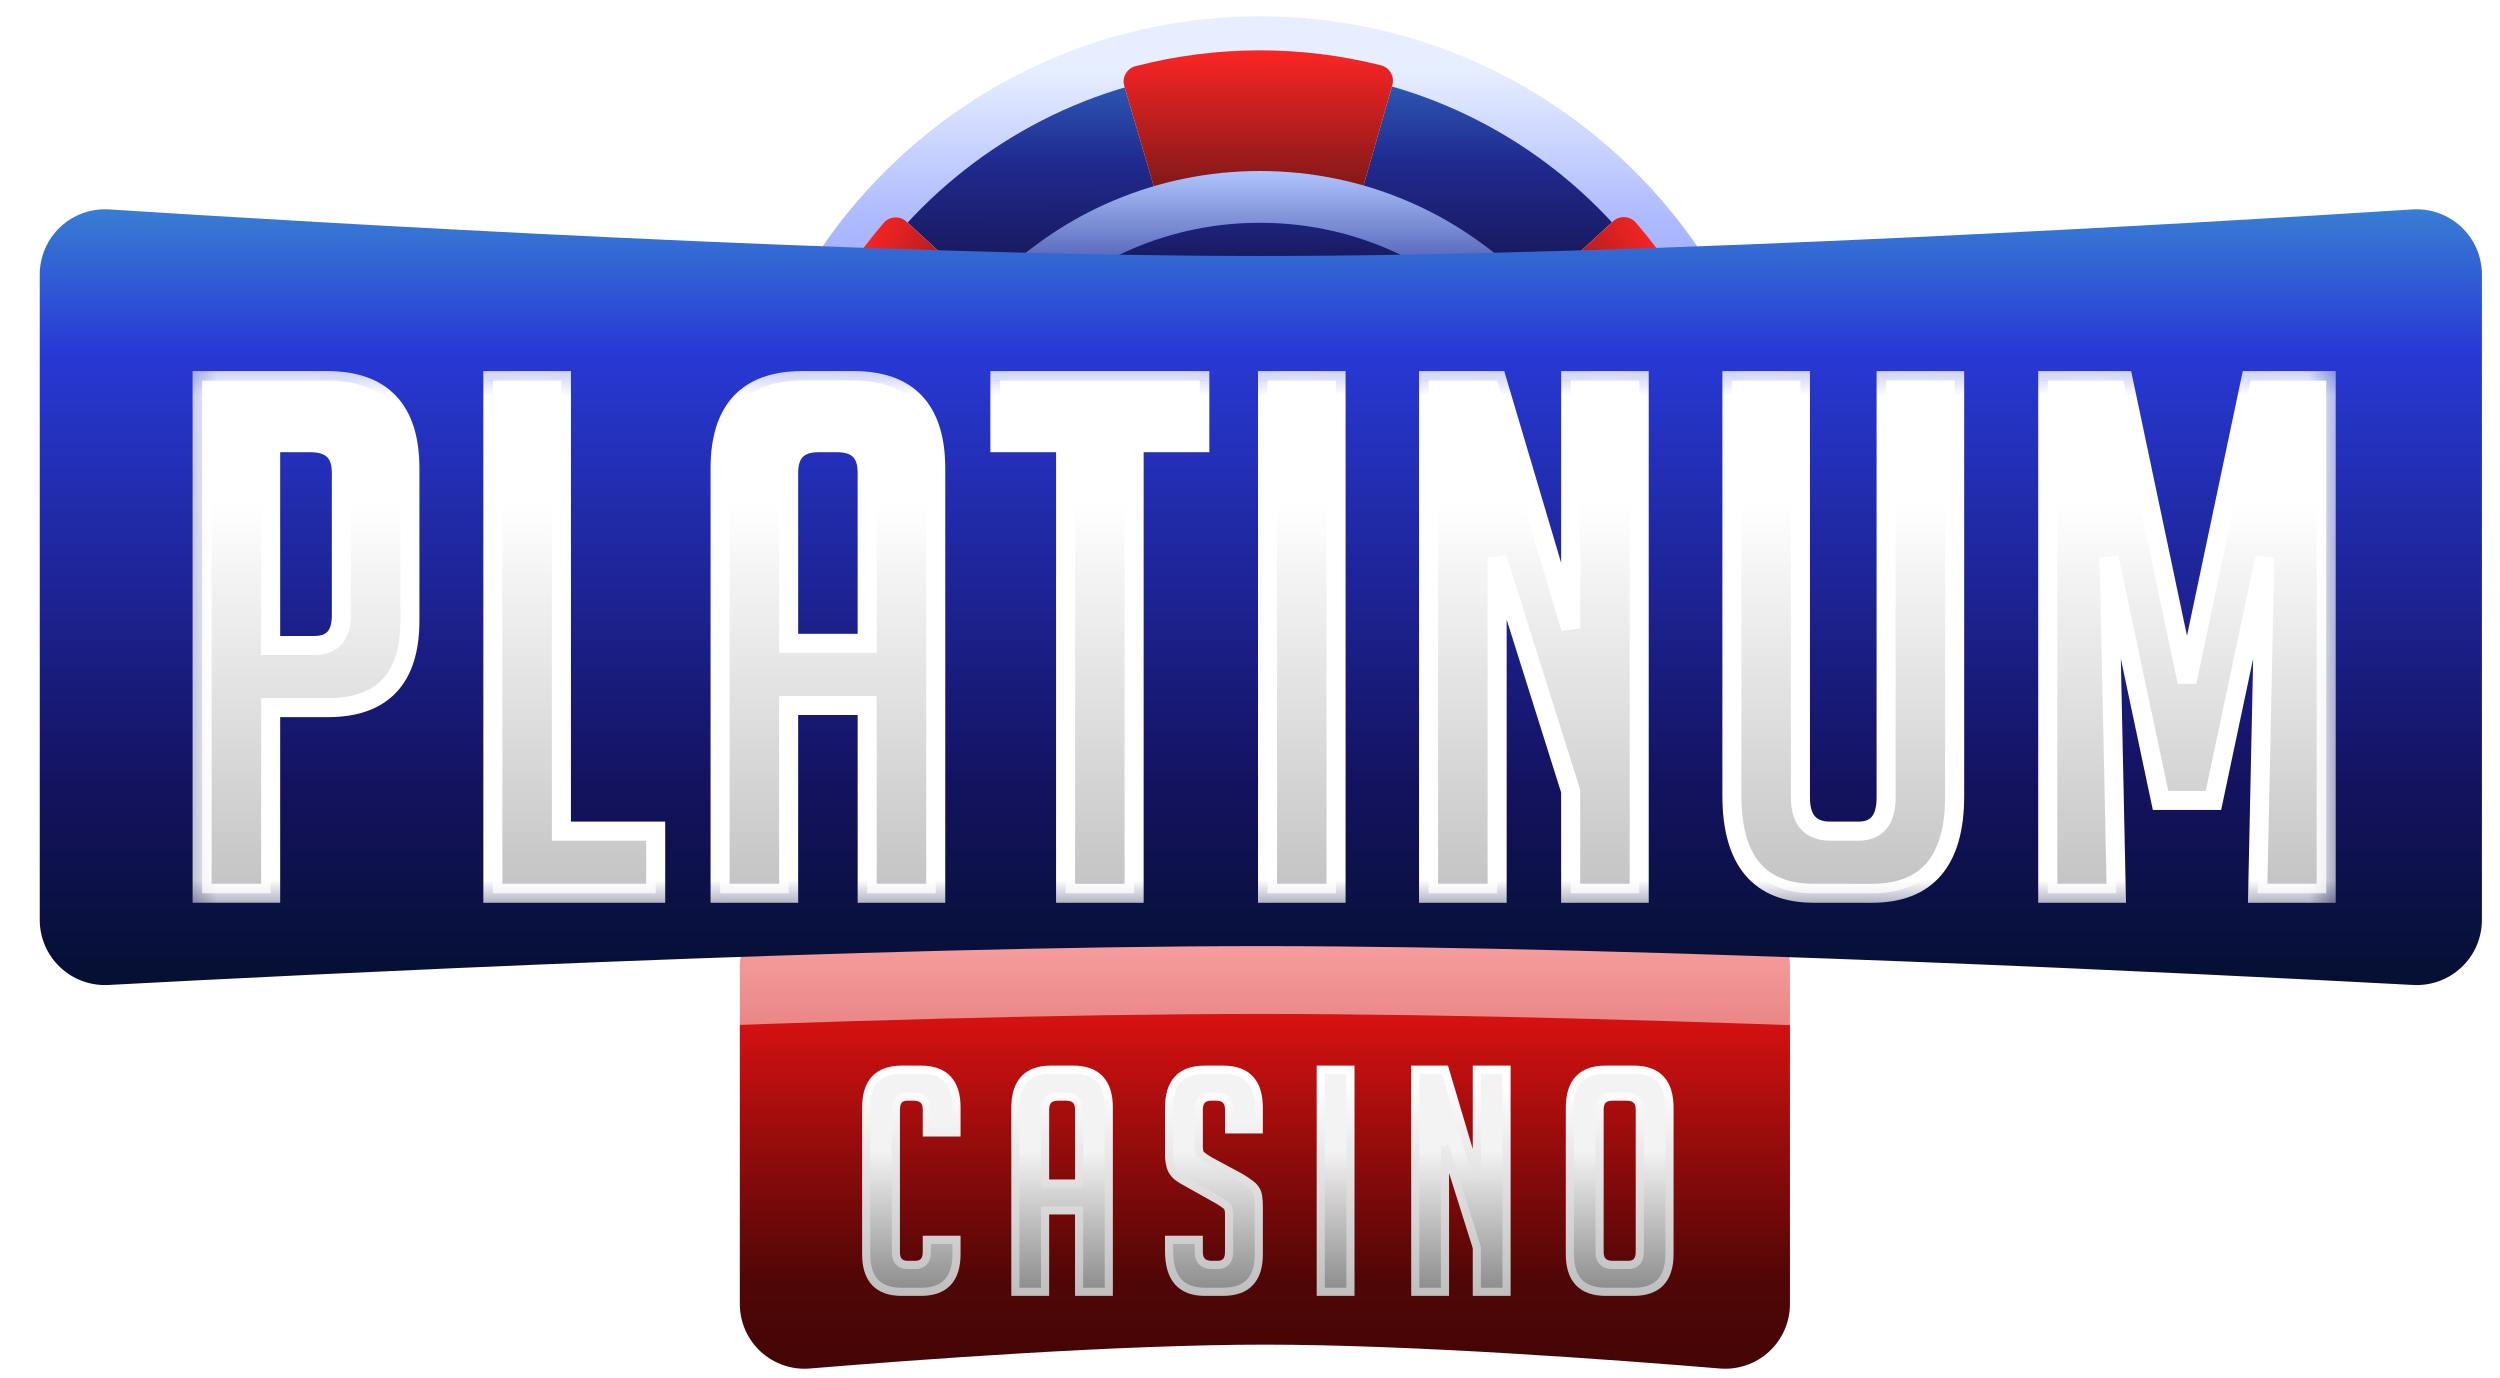 <svg width="98" height="54" viewBox="0 0 98 54" fill="none" xmlns="http://www.w3.org/2000/svg">
<path d="M49.389 41.224C60.316 41.224 69.174 32.367 69.174 21.44C69.174 10.512 60.316 1.654 49.389 1.654C38.461 1.654 29.604 10.513 29.604 21.44C29.604 32.367 38.462 41.224 49.389 41.224Z" fill="url(#paint0_linear_7943_214)"/>
<path d="M49.389 41.224C60.316 41.224 69.174 32.367 69.174 21.44C69.174 10.512 60.316 1.654 49.389 1.654C38.461 1.654 29.604 10.513 29.604 21.44C29.604 32.367 38.462 41.224 49.389 41.224Z" stroke="url(#paint1_linear_7943_214)" stroke-width="2.029"/>
<path d="M54.578 3.341C54.602 3.261 54.609 3.177 54.6 3.094C54.591 3.011 54.565 2.931 54.524 2.858C54.483 2.785 54.427 2.721 54.361 2.67C54.295 2.62 54.219 2.583 54.138 2.562C50.976 1.766 47.664 1.778 44.507 2.596C44.426 2.617 44.351 2.655 44.285 2.706C44.219 2.757 44.165 2.821 44.124 2.894C44.084 2.967 44.058 3.048 44.049 3.131C44.041 3.214 44.048 3.298 44.073 3.377L48.768 19.332C48.949 19.945 49.817 19.942 49.993 19.328L54.578 3.341Z" fill="url(#paint2_linear_7943_214)"/>
<path d="M54.578 3.341C54.602 3.261 54.609 3.177 54.6 3.094C54.591 3.011 54.565 2.931 54.524 2.858C54.483 2.785 54.427 2.721 54.361 2.67C54.295 2.62 54.219 2.583 54.138 2.562C50.976 1.766 47.664 1.778 44.507 2.596C44.426 2.617 44.351 2.655 44.285 2.706C44.219 2.757 44.165 2.821 44.124 2.894C44.084 2.967 44.058 3.048 44.049 3.131C44.041 3.214 44.048 3.298 44.073 3.377L48.768 19.332C48.949 19.945 49.817 19.942 49.993 19.328L54.578 3.341Z" fill="url(#paint3_linear_7943_214)"/>
<path d="M67.915 18.079C67.998 18.065 68.076 18.034 68.146 17.989C68.216 17.944 68.277 17.885 68.324 17.816C68.371 17.747 68.403 17.669 68.42 17.588C68.436 17.506 68.436 17.421 68.419 17.34C67.732 14.152 66.255 11.188 64.124 8.719C64.069 8.656 64.002 8.605 63.926 8.569C63.851 8.533 63.769 8.512 63.686 8.508C63.602 8.504 63.519 8.516 63.441 8.545C63.362 8.574 63.29 8.619 63.23 8.676L51.004 19.95C50.535 20.383 50.922 21.162 51.551 21.048L67.914 18.078L67.915 18.079Z" fill="url(#paint4_linear_7943_214)"/>
<path d="M67.915 18.079C67.998 18.065 68.076 18.034 68.146 17.989C68.216 17.944 68.277 17.885 68.324 17.816C68.371 17.747 68.403 17.669 68.42 17.588C68.436 17.506 68.436 17.421 68.419 17.34C67.732 14.152 66.255 11.188 64.124 8.719C64.069 8.656 64.002 8.605 63.926 8.569C63.851 8.533 63.769 8.512 63.686 8.508C63.602 8.504 63.519 8.516 63.441 8.545C63.362 8.574 63.29 8.619 63.23 8.676L51.004 19.95C50.535 20.383 50.922 21.162 51.551 21.048L67.914 18.078L67.915 18.079Z" fill="url(#paint5_linear_7943_214)"/>
<path d="M35.537 8.689C35.476 8.632 35.404 8.587 35.326 8.558C35.248 8.529 35.164 8.516 35.081 8.521C34.997 8.525 34.915 8.545 34.84 8.582C34.765 8.618 34.698 8.669 34.643 8.732C32.514 11.203 31.041 14.168 30.357 17.356C30.34 17.438 30.34 17.522 30.356 17.604C30.373 17.686 30.405 17.764 30.453 17.833C30.5 17.902 30.56 17.961 30.631 18.006C30.701 18.051 30.779 18.082 30.862 18.096L47.227 21.049C47.856 21.163 48.243 20.384 47.773 19.951L35.537 8.689Z" fill="url(#paint6_linear_7943_214)"/>
<path d="M35.537 8.689C35.476 8.632 35.404 8.587 35.326 8.558C35.248 8.529 35.164 8.516 35.081 8.521C34.997 8.525 34.915 8.545 34.84 8.582C34.765 8.618 34.698 8.669 34.643 8.732C32.514 11.203 31.041 14.168 30.357 17.356C30.34 17.438 30.34 17.522 30.356 17.604C30.373 17.686 30.405 17.764 30.453 17.833C30.5 17.902 30.56 17.961 30.631 18.006C30.701 18.051 30.779 18.082 30.862 18.096L47.227 21.049C47.856 21.163 48.243 20.384 47.773 19.951L35.537 8.689Z" fill="url(#paint7_linear_7943_214)"/>
<path d="M31.284 26.607C31.204 26.629 31.128 26.667 31.063 26.719C30.997 26.771 30.943 26.836 30.903 26.909C30.863 26.982 30.838 27.063 30.83 27.146C30.822 27.23 30.831 27.314 30.856 27.393C31.853 30.497 33.614 33.301 35.977 35.548C36.038 35.605 36.11 35.649 36.188 35.678C36.267 35.707 36.35 35.719 36.434 35.715C36.517 35.711 36.599 35.69 36.674 35.654C36.749 35.617 36.817 35.566 36.871 35.503L47.929 23.08C48.354 22.603 47.891 21.867 47.277 22.042L31.284 26.607Z" fill="url(#paint8_linear_7943_214)"/>
<path d="M31.284 26.607C31.204 26.629 31.128 26.667 31.063 26.719C30.997 26.771 30.943 26.836 30.903 26.909C30.863 26.982 30.838 27.063 30.83 27.146C30.822 27.23 30.831 27.314 30.856 27.393C31.853 30.497 33.614 33.301 35.977 35.548C36.038 35.605 36.11 35.649 36.188 35.678C36.267 35.707 36.35 35.719 36.434 35.715C36.517 35.711 36.599 35.69 36.674 35.654C36.749 35.617 36.817 35.566 36.871 35.503L47.929 23.08C48.354 22.603 47.891 21.867 47.277 22.042L31.284 26.607Z" fill="url(#paint9_linear_7943_214)"/>
<path d="M43.738 39.399C43.713 39.478 43.703 39.562 43.71 39.645C43.718 39.728 43.742 39.809 43.781 39.883C43.82 39.957 43.874 40.022 43.939 40.074C44.004 40.127 44.078 40.166 44.159 40.189C47.298 41.066 50.61 41.139 53.786 40.403C53.867 40.383 53.944 40.348 54.011 40.298C54.078 40.248 54.135 40.186 54.178 40.114C54.22 40.042 54.248 39.962 54.259 39.879C54.27 39.796 54.264 39.712 54.242 39.631L49.955 23.562C49.791 22.945 48.922 22.926 48.729 23.535L43.738 39.399Z" fill="url(#paint10_linear_7943_214)"/>
<path d="M43.738 39.399C43.713 39.478 43.703 39.562 43.71 39.645C43.718 39.728 43.742 39.809 43.781 39.883C43.82 39.957 43.874 40.022 43.939 40.074C44.004 40.127 44.078 40.166 44.159 40.189C47.298 41.066 50.61 41.139 53.786 40.403C53.867 40.383 53.944 40.348 54.011 40.298C54.078 40.248 54.135 40.186 54.178 40.114C54.22 40.042 54.248 39.962 54.259 39.879C54.27 39.796 54.264 39.712 54.242 39.631L49.955 23.562C49.791 22.945 48.922 22.926 48.729 23.535L43.738 39.399Z" fill="url(#paint11_linear_7943_214)"/>
<path d="M62.011 35.41C62.066 35.473 62.134 35.523 62.209 35.559C62.284 35.595 62.366 35.615 62.45 35.618C62.533 35.622 62.616 35.609 62.694 35.579C62.772 35.55 62.844 35.505 62.904 35.448C65.251 33.184 66.991 30.367 67.966 27.255C67.99 27.175 67.998 27.091 67.989 27.008C67.981 26.925 67.955 26.844 67.915 26.771C67.874 26.698 67.819 26.634 67.753 26.582C67.688 26.531 67.612 26.493 67.531 26.472L51.507 22.027C50.89 21.855 50.434 22.595 50.861 23.069L62.011 35.41Z" fill="url(#paint12_linear_7943_214)"/>
<path d="M62.011 35.41C62.066 35.473 62.134 35.523 62.209 35.559C62.284 35.595 62.366 35.615 62.45 35.618C62.533 35.622 62.616 35.609 62.694 35.579C62.772 35.55 62.844 35.505 62.904 35.448C65.251 33.184 66.991 30.367 67.966 27.255C67.99 27.175 67.998 27.091 67.989 27.008C67.981 26.925 67.955 26.844 67.915 26.771C67.874 26.698 67.819 26.634 67.753 26.582C67.688 26.531 67.612 26.493 67.531 26.472L51.507 22.027C50.89 21.855 50.434 22.595 50.861 23.069L62.011 35.41Z" fill="url(#paint13_linear_7943_214)"/>
<g filter="url(#filter0_f_7943_214)">
<path d="M49.389 34.842C56.791 34.842 62.791 28.842 62.791 21.44C62.791 14.038 56.791 8.036 49.389 8.036C41.987 8.036 35.986 14.038 35.986 21.44C35.986 28.842 41.987 34.842 49.389 34.842Z" fill="url(#paint14_linear_7943_214)"/>
<path d="M49.389 35.161C56.967 35.161 63.11 29.018 63.11 21.44C63.11 13.861 56.967 7.718 49.389 7.718C41.811 7.718 35.667 13.861 35.667 21.44C35.667 29.018 41.811 35.161 49.389 35.161Z" stroke="url(#paint15_linear_7943_214)" stroke-width="2.029"/>
</g>
<path d="M29.001 37.893C29.001 36.503 30.128 35.376 31.518 35.376H67.65C69.04 35.376 70.166 36.503 70.166 37.893V51.122C70.165 51.472 70.092 51.819 69.951 52.14C69.81 52.461 69.603 52.749 69.345 52.986C69.087 53.223 68.783 53.404 68.451 53.517C68.119 53.631 67.768 53.675 67.418 53.645C63.272 53.301 55.298 52.71 49.584 52.71C43.871 52.71 35.896 53.301 31.75 53.645C31.401 53.675 31.049 53.631 30.717 53.518C30.385 53.404 30.081 53.223 29.822 52.986C29.564 52.749 29.358 52.461 29.216 52.14C29.075 51.819 29.002 51.472 29.001 51.122V37.893Z" fill="url(#paint16_linear_7943_214)"/>
<path d="M37.495 48.602V49.159C37.495 50.145 37.03 50.638 36.1 50.638H35.349C34.419 50.638 33.953 50.145 33.953 49.159V43.412C33.953 42.425 34.419 41.933 35.349 41.933H36.1C37.03 41.933 37.495 42.425 37.495 43.412V44.393H36.331V43.495C36.331 43.156 36.156 42.987 35.809 42.987H35.579C35.271 42.987 35.117 43.156 35.117 43.495V49.075C35.117 49.414 35.271 49.584 35.579 49.584H35.87C36.176 49.584 36.331 49.414 36.331 49.075V48.602H37.495ZM40.967 50.638H39.802V43.424C39.802 42.428 40.267 41.933 41.197 41.933H42.07C43 41.933 43.464 42.428 43.464 43.424V50.638H42.3V47.449H40.967V50.638ZM42.3 46.395V43.495C42.3 43.156 42.131 42.987 41.791 42.987H41.476C41.136 42.987 40.967 43.156 40.967 43.495V46.395H42.3ZM48.18 44.273V43.508C48.18 43.161 48.009 42.987 47.67 42.987H47.488C47.157 42.987 46.99 43.161 46.99 43.508V44.952C46.99 45.113 47.023 45.222 47.088 45.279C47.153 45.335 47.258 45.408 47.404 45.497L48.507 46.092C48.75 46.229 48.919 46.338 49.017 46.419C49.122 46.491 49.202 46.584 49.258 46.698C49.316 46.803 49.344 47.009 49.344 47.316V49.171C49.344 50.15 48.874 50.638 47.937 50.638H47.222C46.292 50.638 45.827 50.105 45.827 49.038V48.602H46.99V49.075C46.99 49.414 47.165 49.584 47.513 49.584H47.718C48.026 49.584 48.18 49.414 48.18 49.075V47.596C48.18 47.434 48.147 47.324 48.082 47.267C47.983 47.186 47.878 47.113 47.768 47.048L46.664 46.431C46.477 46.336 46.299 46.226 46.13 46.102C46.024 46.013 45.945 45.896 45.9 45.764C45.847 45.583 45.822 45.395 45.827 45.206V43.424C45.827 42.428 46.292 41.933 47.222 41.933H47.95C48.879 41.933 49.344 42.428 49.344 43.424V44.273H48.18ZM51.773 50.638V41.932H52.937V50.638H51.773ZM57.892 46.14V41.932H59.056V50.638H57.892V48.904L56.643 44.939V50.638H55.478V41.932H56.643L57.892 46.14ZM62.945 50.638C62.007 50.638 61.539 50.145 61.539 49.159V43.424C61.539 42.428 62.003 41.933 62.933 41.933H64.048C64.979 41.933 65.443 42.428 65.443 43.424V49.159C65.443 50.145 64.974 50.638 64.036 50.638H62.945ZM63.224 49.584H63.818C64.126 49.584 64.279 49.414 64.279 49.075V43.495C64.279 43.156 64.106 42.987 63.758 42.987H63.212C62.872 42.987 62.703 43.156 62.703 43.495V49.075C62.703 49.414 62.877 49.584 63.224 49.584Z" fill="url(#paint17_linear_7943_214)"/>
<path d="M37.495 48.602V49.159C37.495 50.145 37.03 50.638 36.1 50.638H35.349C34.419 50.638 33.953 50.145 33.953 49.159V43.412C33.953 42.425 34.419 41.933 35.349 41.933H36.1C37.03 41.933 37.495 42.425 37.495 43.412V44.393H36.331V43.495C36.331 43.156 36.156 42.987 35.809 42.987H35.579C35.271 42.987 35.117 43.156 35.117 43.495V49.075C35.117 49.414 35.271 49.584 35.579 49.584H35.87C36.176 49.584 36.331 49.414 36.331 49.075V48.602H37.495ZM40.967 50.638H39.802V43.424C39.802 42.428 40.267 41.933 41.197 41.933H42.07C43 41.933 43.464 42.428 43.464 43.424V50.638H42.3V47.449H40.967V50.638ZM42.3 46.395V43.495C42.3 43.156 42.131 42.987 41.791 42.987H41.476C41.136 42.987 40.967 43.156 40.967 43.495V46.395H42.3ZM48.18 44.273V43.508C48.18 43.161 48.009 42.987 47.67 42.987H47.488C47.157 42.987 46.99 43.161 46.99 43.508V44.952C46.99 45.113 47.023 45.222 47.088 45.279C47.153 45.335 47.258 45.408 47.404 45.497L48.507 46.092C48.75 46.229 48.919 46.338 49.017 46.419C49.122 46.491 49.202 46.584 49.258 46.698C49.316 46.803 49.344 47.009 49.344 47.316V49.171C49.344 50.15 48.874 50.638 47.937 50.638H47.222C46.292 50.638 45.827 50.105 45.827 49.038V48.602H46.99V49.075C46.99 49.414 47.165 49.584 47.513 49.584H47.718C48.026 49.584 48.18 49.414 48.18 49.075V47.596C48.18 47.434 48.147 47.324 48.082 47.267C47.983 47.186 47.878 47.113 47.768 47.048L46.664 46.431C46.477 46.336 46.299 46.226 46.13 46.102C46.024 46.013 45.945 45.896 45.9 45.764C45.847 45.583 45.822 45.395 45.827 45.206V43.424C45.827 42.428 46.292 41.933 47.222 41.933H47.95C48.879 41.933 49.344 42.428 49.344 43.424V44.273H48.18ZM51.773 50.638V41.932H52.937V50.638H51.773ZM57.892 46.14V41.932H59.056V50.638H57.892V48.904L56.643 44.939V50.638H55.478V41.932H56.643L57.892 46.14ZM62.945 50.638C62.007 50.638 61.539 50.145 61.539 49.159V43.424C61.539 42.428 62.003 41.933 62.933 41.933H64.048C64.979 41.933 65.443 42.428 65.443 43.424V49.159C65.443 50.145 64.974 50.638 64.036 50.638H62.945ZM63.224 49.584H63.818C64.126 49.584 64.279 49.414 64.279 49.075V43.495C64.279 43.156 64.106 42.987 63.758 42.987H63.212C62.872 42.987 62.703 43.156 62.703 43.495V49.075C62.703 49.414 62.877 49.584 63.224 49.584Z" fill="url(#paint18_linear_7943_214)"/>
<path d="M37.495 48.602H37.654V48.442H37.495V48.602ZM37.495 44.393V44.553H37.654V44.393H37.495ZM36.331 44.393H36.172V44.553H36.331V44.393ZM36.331 48.602V48.442H36.172V48.602H36.331ZM37.335 48.602V49.159H37.654V48.602H37.335ZM37.335 49.159C37.335 49.63 37.225 49.954 37.03 50.159C36.839 50.363 36.538 50.48 36.1 50.48V50.799C36.593 50.799 36.99 50.667 37.262 50.379C37.532 50.091 37.654 49.674 37.654 49.159H37.335ZM36.1 50.48H35.349V50.799H36.1V50.48ZM35.349 50.48C34.911 50.48 34.612 50.363 34.419 50.159C34.224 49.954 34.114 49.631 34.114 49.159H33.795C33.795 49.675 33.916 50.091 34.187 50.379C34.459 50.667 34.856 50.799 35.349 50.799V50.48ZM34.114 49.159L34.113 43.412H33.795V49.159H34.114ZM34.113 43.412C34.113 42.94 34.224 42.617 34.418 42.411C34.612 42.207 34.911 42.092 35.349 42.092V41.772C34.856 41.772 34.459 41.904 34.187 42.193C33.917 42.48 33.795 42.898 33.795 43.412H34.113ZM35.349 42.092H36.1V41.772H35.349V42.092ZM36.1 42.092C36.538 42.092 36.839 42.207 37.03 42.411C37.225 42.617 37.335 42.94 37.335 43.411H37.654C37.654 42.896 37.533 42.48 37.262 42.193C36.99 41.904 36.593 41.772 36.1 41.772V42.092ZM37.335 43.411V44.393H37.654V43.411H37.335ZM37.495 44.234H36.331V44.553H37.495V44.234ZM36.491 44.393V43.495H36.172V44.393H36.491ZM36.491 43.495C36.491 43.301 36.441 43.126 36.313 43C36.184 42.876 36.008 42.828 35.809 42.828V43.147C35.959 43.147 36.044 43.182 36.09 43.229C36.134 43.274 36.172 43.352 36.172 43.495H36.491ZM35.81 42.826H35.579V43.147H35.809V42.828L35.81 42.826ZM35.579 42.826C35.493 42.822 35.408 42.835 35.328 42.866C35.248 42.898 35.175 42.946 35.115 43.007C35.002 43.133 34.959 43.305 34.959 43.495H35.277C35.277 43.348 35.313 43.265 35.351 43.221C35.389 43.18 35.455 43.147 35.579 43.147V42.828V42.826ZM34.959 43.495V49.075H35.277V43.495H34.959ZM34.959 49.075C34.959 49.265 35.002 49.438 35.115 49.563C35.232 49.692 35.397 49.744 35.579 49.744V49.424C35.455 49.424 35.389 49.389 35.351 49.349C35.312 49.305 35.277 49.224 35.277 49.075H34.959ZM35.579 49.744H35.87V49.424H35.579V49.744ZM35.87 49.744C35.956 49.748 36.042 49.735 36.122 49.703C36.202 49.672 36.274 49.624 36.334 49.563C36.448 49.437 36.491 49.265 36.491 49.075H36.172C36.172 49.224 36.137 49.305 36.097 49.349C36.06 49.39 35.995 49.424 35.87 49.424V49.744ZM36.491 49.075V48.602H36.172V49.075H36.491ZM36.331 48.761H37.495V48.442H36.331V48.761ZM40.967 50.639V50.799H41.127V50.638L40.967 50.639ZM39.802 50.639H39.643V50.799H39.802V50.639ZM43.465 50.639V50.799H43.624V50.638L43.465 50.639ZM42.3 50.639H42.141V50.799H42.3V50.639ZM42.3 47.449H42.46V47.29H42.3V47.449ZM40.967 47.449V47.29H40.807V47.449H40.967ZM42.3 46.395V46.554H42.46V46.395H42.3ZM40.967 46.395H40.807V46.554H40.967V46.395ZM40.967 50.48H39.802V50.799H40.967V50.48ZM39.962 50.638V43.424H39.643V50.639L39.962 50.638ZM39.962 43.424C39.962 42.949 40.074 42.621 40.267 42.414C40.461 42.208 40.76 42.092 41.197 42.092V41.772C40.705 41.772 40.307 41.905 40.035 42.195C39.765 42.485 39.643 42.905 39.643 43.424H39.962ZM41.197 42.092H42.07V41.772H41.197V42.092ZM42.07 42.092C42.508 42.092 42.807 42.209 43 42.413C43.194 42.622 43.305 42.949 43.305 43.423H43.624C43.624 42.905 43.503 42.485 43.232 42.196C42.96 41.905 42.563 41.772 42.07 41.772V42.092ZM43.305 43.423V50.638H43.624V43.423H43.305ZM43.465 50.478H42.3V50.799H43.465V50.478ZM42.461 50.638L42.46 47.449H42.141V50.639L42.461 50.638ZM42.3 47.29H40.967V47.608H42.3V47.29ZM40.807 47.449V50.638H41.127V47.449H40.807ZM42.46 46.395V43.495H42.142V46.395H42.46ZM42.46 43.495C42.46 43.302 42.412 43.127 42.286 43.001C42.161 42.876 41.986 42.828 41.791 42.828V43.147C41.936 43.147 42.016 43.182 42.061 43.227C42.105 43.271 42.142 43.351 42.142 43.497H42.46V43.495ZM41.791 42.826H41.476V43.147H41.791V42.828V42.826ZM41.476 42.826C41.281 42.826 41.106 42.876 40.981 43.001C40.856 43.127 40.807 43.302 40.807 43.495H41.127C41.127 43.351 41.162 43.272 41.208 43.227C41.252 43.183 41.331 43.147 41.476 43.147V42.828V42.826ZM40.807 43.495V46.395H41.127V43.495H40.807ZM40.967 46.554H42.3V46.235H40.967V46.554ZM48.18 44.273H48.02V44.432H48.18V44.273ZM47.404 45.497L47.322 45.633L47.324 45.635L47.329 45.638L47.404 45.497ZM48.507 46.092L48.586 45.952L48.582 45.951L48.507 46.092ZM49.017 46.419L48.915 46.541L48.92 46.546L48.926 46.55L49.017 46.419ZM49.26 46.698L49.117 46.768L49.118 46.772V46.774L49.26 46.698ZM45.828 48.602V48.442H45.668V48.602H45.828ZM46.992 48.602H47.152V48.442H46.992V48.602ZM47.767 47.048L47.851 46.912H47.849L47.845 46.91L47.767 47.048ZM46.663 46.431L46.742 46.291L46.74 46.29L46.663 46.431ZM46.13 46.102L46.028 46.224L46.029 46.227L46.032 46.229L46.13 46.102ZM45.9 45.764L45.749 45.814V45.817L45.9 45.764ZM49.344 44.273V44.432H49.504V44.273H49.344ZM48.34 44.273V43.508H48.02V44.273H48.34ZM48.34 43.508C48.34 43.311 48.291 43.133 48.167 43.006C48.041 42.877 47.866 42.828 47.67 42.828V43.147C47.815 43.147 47.893 43.182 47.939 43.229C47.984 43.276 48.021 43.358 48.021 43.508H48.34ZM47.67 42.828H47.489V43.147H47.67V42.828ZM47.489 42.828C47.297 42.828 47.123 42.878 47 43.007C46.879 43.135 46.832 43.312 46.832 43.508H47.152C47.152 43.357 47.187 43.274 47.231 43.227C47.274 43.182 47.348 43.147 47.489 43.147V42.828ZM46.832 43.508L46.831 44.952H47.152V43.508H46.832ZM46.831 44.952C46.831 45.122 46.864 45.294 46.984 45.398L47.194 45.159C47.184 45.151 47.152 45.105 47.152 44.952L46.832 44.951L46.831 44.952ZM46.984 45.398C47.059 45.465 47.174 45.544 47.322 45.633L47.487 45.361C47.384 45.301 47.286 45.233 47.194 45.159L46.983 45.399L46.984 45.398ZM47.329 45.638L48.432 46.232L48.582 45.951L47.479 45.356L47.329 45.638ZM48.429 46.23C48.67 46.367 48.829 46.47 48.915 46.541L49.119 46.296C48.951 46.167 48.773 46.052 48.586 45.952L48.429 46.23ZM48.926 46.55C49.008 46.608 49.072 46.678 49.117 46.768L49.402 46.626C49.334 46.49 49.233 46.374 49.108 46.288L48.926 46.55ZM49.119 46.773C49.144 46.83 49.16 46.89 49.166 46.952C49.178 47.046 49.185 47.166 49.185 47.316H49.504C49.504 47.159 49.497 47.023 49.48 46.909C49.47 46.809 49.443 46.712 49.399 46.623L49.118 46.774L49.119 46.773ZM49.185 47.316V49.171H49.504V47.316H49.185ZM49.185 49.171C49.185 49.638 49.073 49.957 48.877 50.161C48.683 50.363 48.38 50.478 47.938 50.478V50.799C48.432 50.799 48.834 50.67 49.107 50.382C49.381 50.097 49.504 49.684 49.504 49.171H49.185ZM47.938 50.478H47.222V50.799H47.938V50.478ZM47.222 50.478C46.788 50.478 46.49 50.355 46.296 50.133C46.1 49.907 45.987 49.552 45.987 49.038H45.668C45.668 49.591 45.788 50.036 46.055 50.343C46.328 50.654 46.727 50.799 47.222 50.799V50.478ZM45.987 49.038V48.602H45.668V49.038H45.987ZM45.828 48.761H46.992V48.442H45.828V48.761ZM46.832 48.602V49.075H47.152V48.602H46.832ZM46.832 49.075C46.832 49.269 46.883 49.445 47.011 49.57C47.138 49.696 47.316 49.744 47.513 49.744V49.424C47.363 49.424 47.279 49.388 47.234 49.342C47.187 49.297 47.152 49.219 47.152 49.075H46.832ZM47.513 49.744H47.718V49.424H47.513V49.744ZM47.718 49.744C47.804 49.749 47.89 49.735 47.971 49.704C48.051 49.673 48.123 49.624 48.183 49.563C48.296 49.437 48.34 49.265 48.34 49.075H48.02C48.02 49.224 47.986 49.305 47.946 49.349C47.91 49.39 47.844 49.424 47.718 49.424V49.744ZM48.34 49.075V47.596H48.02V49.075H48.34ZM48.34 47.596C48.34 47.424 48.308 47.252 48.188 47.147L47.978 47.388C47.987 47.396 48.02 47.442 48.02 47.596H48.34ZM48.188 47.147C48.082 47.06 47.969 46.982 47.851 46.912L47.684 47.186C47.829 47.273 47.924 47.34 47.978 47.388L48.188 47.147ZM47.845 46.91L46.742 46.291L46.586 46.57L47.689 47.188L47.845 46.91ZM46.74 46.29C46.561 46.2 46.391 46.096 46.229 45.978L46.032 46.229C46.156 46.327 46.344 46.441 46.589 46.572L46.74 46.29ZM46.234 45.982C46.149 45.91 46.086 45.816 46.051 45.712L45.749 45.817C45.803 45.975 45.901 46.116 46.028 46.224L46.234 45.982ZM46.052 45.714C46.004 45.549 45.982 45.377 45.987 45.206H45.668C45.668 45.442 45.691 45.647 45.749 45.814L46.052 45.714ZM45.987 45.206V43.424H45.668V45.206H45.987ZM45.987 43.424C45.987 42.949 46.099 42.621 46.292 42.414C46.485 42.208 46.785 42.092 47.222 42.092V41.772C46.729 41.772 46.332 41.905 46.06 42.195C45.79 42.485 45.668 42.905 45.668 43.424H45.987ZM47.222 42.092H47.95V41.772H47.222V42.092ZM47.95 42.092C48.386 42.092 48.687 42.209 48.879 42.413C49.073 42.622 49.185 42.949 49.185 43.423H49.504C49.504 42.905 49.383 42.485 49.112 42.196C48.84 41.905 48.443 41.772 47.95 41.772V42.092ZM49.185 43.423V44.273H49.504V43.423H49.185ZM49.344 44.113H48.18V44.432H49.344V44.113ZM51.774 50.639H51.614V50.799H51.774V50.639ZM51.774 41.932V41.772H51.614V41.932H51.774ZM52.938 41.932H53.097V41.772H52.937L52.938 41.932ZM52.938 50.638V50.798H53.097V50.638H52.938ZM51.932 50.638V41.932H51.614V50.639L51.932 50.638ZM51.774 42.092H52.938L52.937 41.772H51.774V42.092ZM52.778 41.932V50.638H53.097V41.932H52.778ZM52.937 50.48H51.774V50.799L52.938 50.798V50.478L52.937 50.48ZM57.892 46.14L57.739 46.185L58.051 46.14H57.892ZM57.892 41.932V41.772H57.732V41.932H57.892ZM59.056 41.932H59.216V41.772H59.056V41.932ZM59.056 50.638V50.798H59.216V50.638H59.056ZM57.892 50.638H57.732V50.798H57.892V50.638ZM57.892 48.904H58.051V48.881L58.044 48.857L57.892 48.904ZM56.643 44.939L56.795 44.892L56.483 44.939H56.643ZM56.643 50.638V50.798H56.803V50.638H56.643ZM55.478 50.638H55.319V50.798H55.478V50.638ZM55.478 41.932V41.772H55.319V41.932H55.478ZM56.643 41.932L56.795 41.886L56.761 41.772H56.643V41.932ZM58.051 46.14V41.932H57.732V46.14H58.051ZM57.892 42.092H59.056V41.772H57.892V42.092ZM58.897 41.932V50.638H59.216V41.932H58.897ZM59.056 50.48H57.892V50.798H59.056V50.48ZM58.051 50.638V48.904H57.732V50.638H58.051ZM58.044 48.857L56.795 44.892L56.49 44.987L57.739 48.952L58.044 48.857ZM56.483 44.939V50.638H56.803V44.939H56.483ZM56.643 50.48H55.478V50.798H56.643V50.48ZM55.638 50.638V41.932H55.319V50.638H55.638ZM55.478 42.092H56.643V41.772H55.478V42.092ZM56.49 41.978L57.739 46.185L58.044 46.094L56.795 41.886L56.49 41.978ZM62.946 50.478C62.504 50.478 62.201 50.363 62.007 50.159C61.81 49.953 61.699 49.63 61.699 49.159H61.379C61.379 49.675 61.502 50.091 61.775 50.379C62.049 50.667 62.45 50.799 62.945 50.799L62.946 50.478ZM61.699 49.159V43.424H61.379V49.159H61.699ZM61.699 43.424C61.699 42.949 61.81 42.621 62.004 42.414C62.196 42.208 62.497 42.092 62.933 42.092V41.772C62.44 41.772 62.044 41.905 61.771 42.195C61.501 42.485 61.379 42.905 61.379 43.424H61.699ZM62.933 42.092H64.048V41.772H62.933V42.092ZM64.048 42.092C64.486 42.092 64.787 42.209 64.978 42.413C65.173 42.622 65.283 42.949 65.283 43.423H65.604C65.604 42.905 65.482 42.485 65.212 42.196C64.939 41.905 64.54 41.772 64.048 41.772V42.092ZM65.284 43.424V49.159H65.604V43.423L65.284 43.424ZM65.284 49.159C65.284 49.629 65.172 49.953 64.977 50.159C64.782 50.363 64.479 50.48 64.038 50.48V50.799C64.533 50.799 64.933 50.667 65.208 50.379C65.481 50.091 65.604 49.674 65.604 49.159H65.284ZM64.038 50.48H62.945V50.799H64.038L64.037 50.478L64.038 50.48ZM63.224 49.744H63.818V49.424H63.224V49.744ZM63.818 49.744C63.904 49.748 63.99 49.735 64.07 49.704C64.151 49.672 64.223 49.624 64.283 49.563C64.396 49.437 64.439 49.265 64.439 49.075H64.12C64.12 49.224 64.085 49.305 64.046 49.349C64.008 49.39 63.944 49.424 63.818 49.424V49.744ZM64.439 49.075V43.495H64.12V49.075H64.439ZM64.439 43.495C64.439 43.301 64.389 43.126 64.261 43C64.133 42.876 63.956 42.828 63.758 42.828V43.147C63.908 43.147 63.992 43.182 64.038 43.229C64.084 43.274 64.12 43.352 64.12 43.495H64.439ZM63.758 42.826H63.213V43.147H63.758V42.828V42.826ZM63.213 42.826C63.018 42.826 62.843 42.876 62.717 43.001C62.593 43.127 62.544 43.302 62.544 43.495H62.863C62.863 43.351 62.898 43.272 62.944 43.227C62.987 43.183 63.067 43.147 63.213 43.147V42.828V42.826ZM62.544 43.495V49.075H62.863V43.495H62.544ZM62.544 49.075C62.544 49.269 62.594 49.445 62.722 49.57C62.85 49.696 63.027 49.744 63.224 49.744V49.424C63.074 49.424 62.991 49.388 62.945 49.342C62.899 49.297 62.863 49.219 62.863 49.075H62.544Z" fill="url(#paint19_linear_7943_214)"/>
<path opacity="0.5" d="M0.98 12.402C0.98 12.056 1.05 11.715 1.186 11.398C1.323 11.081 1.523 10.795 1.775 10.559C2.027 10.322 2.324 10.14 2.649 10.024C2.974 9.907 3.319 9.859 3.664 9.881C11.358 10.386 33.931 11.774 49.424 11.774C64.918 11.774 87.491 10.386 95.185 9.881C95.529 9.859 95.875 9.907 96.2 10.024C96.525 10.14 96.822 10.322 97.074 10.559C97.325 10.795 97.526 11.081 97.662 11.398C97.799 11.715 97.869 12.056 97.868 12.402V38.805C97.869 39.148 97.8 39.487 97.665 39.801C97.531 40.116 97.333 40.401 97.085 40.636C96.837 40.872 96.543 41.055 96.221 41.173C95.9 41.291 95.557 41.343 95.215 41.324C87.55 40.906 64.935 39.746 49.425 39.746C33.914 39.746 11.298 40.906 3.633 41.324C3.291 41.343 2.949 41.291 2.628 41.173C2.306 41.054 2.013 40.872 1.764 40.636C1.516 40.4 1.318 40.116 1.183 39.801C1.049 39.486 0.98 39.147 0.98 38.805V12.402Z" fill="white"/>
<g filter="url(#filter1_i_7943_214)">
<path d="M1.558 12.795C1.557 12.445 1.629 12.098 1.768 11.777C1.906 11.455 2.11 11.166 2.365 10.926C2.62 10.687 2.922 10.502 3.252 10.383C3.581 10.265 3.931 10.216 4.281 10.238C11.948 10.731 34.162 12.063 49.425 12.063C64.684 12.063 86.9 10.73 94.57 10.238C94.919 10.216 95.269 10.265 95.598 10.384C95.927 10.502 96.229 10.687 96.484 10.926C96.739 11.166 96.942 11.455 97.081 11.776C97.22 12.097 97.292 12.444 97.291 12.794V38.084C97.292 38.432 97.222 38.775 97.085 39.095C96.948 39.414 96.748 39.702 96.496 39.941C96.244 40.18 95.946 40.365 95.62 40.486C95.294 40.606 94.947 40.658 94.6 40.64C86.959 40.232 64.703 39.117 49.424 39.117C34.146 39.117 11.889 40.232 4.249 40.64C3.902 40.658 3.555 40.606 3.229 40.486C2.903 40.365 2.605 40.18 2.354 39.941C2.102 39.702 1.901 39.414 1.764 39.095C1.627 38.775 1.557 38.432 1.558 38.084V12.794V12.795Z" fill="url(#paint20_linear_7943_214)"/>
</g>
<path d="M7.922 14.919H12.822C14.986 14.919 16.069 16.066 16.069 18.362V24.324C16.069 26.601 14.996 27.739 12.85 27.739H10.61V35.017H7.922V14.917V14.919ZM10.61 25.303H12.318C13.027 25.303 13.382 24.912 13.382 24.128V18.529C13.382 17.746 12.98 17.355 12.177 17.355H10.61V25.303ZM25.703 35.016H19.32V14.919H22.008V32.583H25.702V35.017L25.703 35.016ZM30.915 35.016H28.227V18.361C28.227 16.066 29.301 14.918 31.447 14.918H33.462C35.608 14.918 36.682 16.066 36.682 18.362V35.015H33.994V27.655H30.915V35.016ZM33.994 25.219V18.529C33.994 17.746 33.602 17.355 32.819 17.355H32.091C31.307 17.355 30.915 17.746 30.915 18.529V25.219H33.994ZM44.458 17.355V35.015H41.77V17.354H39.196V14.919H47.033V17.355H44.458ZM49.687 35.016V14.919H52.374V35.017H49.686L49.687 35.016ZM61.571 24.631V14.919H64.258V35.017H61.57V31.014L58.688 21.861V35.017H56V14.919H58.688L61.571 24.631ZM76.624 14.919V31.212C76.624 33.748 75.541 35.017 73.377 35.017H71.108C68.962 35.017 67.888 33.739 67.888 31.182V14.919H70.576V31.267C70.576 32.144 70.968 32.581 71.751 32.581H72.843C73.571 32.581 73.934 32.144 73.934 31.267V14.918H76.623L76.624 14.919ZM85.73 26.732L88.221 14.919H91.188V35.017H88.5L88.782 21.861L86.765 31.378H84.695L82.679 21.861L82.959 35.017H80.271V14.919H83.239L85.73 26.732Z" fill="url(#paint21_linear_7943_214)"/>
<mask id="mask0_7943_214" style="mask-type:luminance" maskUnits="userSpaceOnUse" x="7" y="14" width="85" height="22">
<path d="M91.597 14.255H7.292V35.645H91.597V14.255Z" fill="white"/>
<path d="M7.922 14.919H12.822C14.986 14.919 16.069 16.066 16.069 18.362V24.324C16.069 26.601 14.996 27.739 12.85 27.739H10.61V35.017H7.922V14.917V14.919ZM10.61 25.303H12.318C13.027 25.303 13.382 24.912 13.382 24.128V18.529C13.382 17.746 12.98 17.355 12.177 17.355H10.61V25.303ZM25.703 35.016H19.32V14.919H22.008V32.583H25.702V35.017L25.703 35.016ZM30.915 35.016H28.227V18.361C28.227 16.066 29.301 14.918 31.447 14.918H33.462C35.608 14.918 36.682 16.066 36.682 18.362V35.015H33.994V27.655H30.915V35.016ZM33.994 25.219V18.529C33.994 17.746 33.602 17.355 32.819 17.355H32.091C31.307 17.355 30.915 17.746 30.915 18.529V25.219H33.994ZM44.458 17.355V35.015H41.77V17.354H39.196V14.919H47.033V17.355H44.458ZM49.687 35.016V14.919H52.374V35.017H49.686L49.687 35.016ZM61.571 24.631V14.919H64.258V35.017H61.57V31.014L58.688 21.861V35.017H56V14.919H58.688L61.571 24.631ZM76.624 14.919V31.212C76.624 33.748 75.541 35.017 73.377 35.017H71.108C68.962 35.017 67.888 33.739 67.888 31.182V14.919H70.576V31.267C70.576 32.144 70.968 32.581 71.751 32.581H72.843C73.571 32.581 73.934 32.144 73.934 31.267V14.918H76.623L76.624 14.919ZM85.73 26.732L88.221 14.919H91.188V35.017H88.5L88.782 21.861L86.765 31.378H84.695L82.679 21.861L82.959 35.017H80.271V14.919H83.239L85.73 26.732Z" fill="black"/>
</mask>
<g mask="url(#mask0_7943_214)">
<path d="M7.922 14.919V14.546H7.55V14.918L7.922 14.919ZM10.61 27.737V27.364H10.237V27.737H10.61ZM10.61 35.015V35.388H10.983V35.015H10.61ZM7.922 35.015H7.55V35.388H7.922V35.015ZM10.61 25.302H10.237V25.676H10.61V25.302ZM10.61 17.353V16.979H10.237V17.353H10.61ZM7.922 15.291H12.821V14.546H7.922V15.291ZM12.821 15.291C13.84 15.291 14.537 15.561 14.985 16.036C15.437 16.515 15.695 17.266 15.695 18.362H16.441C16.441 17.161 16.16 16.193 15.528 15.524C14.894 14.85 13.967 14.546 12.821 14.546V15.291ZM15.695 18.362V24.324H16.441V18.362H15.695ZM15.695 24.324C15.695 25.41 15.439 26.155 14.992 26.629C14.549 27.099 13.859 27.365 12.85 27.365V28.112C13.986 28.112 14.905 27.809 15.535 27.141C16.162 26.477 16.441 25.514 16.441 24.324H15.695ZM12.85 27.365L10.61 27.364V28.112H12.85V27.365ZM10.237 27.737V35.016L10.983 35.015V27.738L10.237 27.737ZM10.61 34.643H7.922V35.388H10.61V34.643ZM8.296 35.016V14.919L7.55 14.918V35.017H8.296V35.016ZM10.61 25.676H12.318V24.931H10.61V25.676ZM12.318 25.676C12.74 25.676 13.122 25.559 13.392 25.259C13.656 24.968 13.755 24.568 13.755 24.128H13.008C13.008 24.471 12.929 24.658 12.839 24.759C12.753 24.853 12.604 24.931 12.318 24.931V25.676ZM13.755 24.128V18.53H13.008V24.128H13.755ZM13.755 18.53C13.755 18.078 13.637 17.671 13.341 17.381C13.046 17.092 12.635 16.982 12.177 16.982V17.727C12.523 17.727 12.713 17.812 12.819 17.915C12.925 18.017 13.008 18.197 13.008 18.53H13.755ZM12.177 16.982L10.61 16.98V17.727H12.177V16.982ZM10.237 17.354V25.302L10.983 25.303V17.354H10.237ZM25.703 35.016V35.389H26.076V35.016H25.703ZM19.321 35.016H18.947V35.389H19.321V35.016ZM19.321 14.918V14.546H18.947V14.918H19.321ZM22.009 14.918H22.381V14.546H22.008V14.918H22.009ZM22.009 32.581H21.634V32.955H22.008V32.581H22.009ZM25.703 32.581H26.076V32.208H25.703V32.581ZM25.703 34.643H19.321V35.389H25.703V34.643ZM19.693 35.016V14.919L18.947 14.918V35.017H19.694L19.693 35.016ZM19.321 15.291H22.009V14.546H19.321V15.291ZM21.634 14.918V32.581H22.381V14.918H21.634ZM22.008 32.955H25.703V32.208H22.008V32.955ZM25.329 32.581V35.016H26.076V32.581H25.329ZM30.914 35.016V35.389H31.288V35.016H30.914ZM28.227 35.016H27.854V35.389H28.227V35.016ZM36.681 35.016V35.389H37.054V35.016H36.68H36.681ZM33.993 35.016H33.62V35.389H33.993V35.016ZM33.993 27.655H34.366V27.282H33.993V27.655ZM30.914 27.655V27.282H30.541V27.655H30.914ZM33.993 25.219V25.593H34.366V25.219H33.993ZM30.914 25.219H30.541V25.593H30.914V25.219ZM30.914 34.643H28.229L28.227 35.389H30.917V34.643H30.914ZM28.601 35.016V18.361H27.854V35.017H28.601V35.016ZM28.601 18.361C28.601 17.266 28.858 16.512 29.305 16.034C29.747 15.56 30.438 15.291 31.447 15.291V14.546C30.309 14.546 29.39 14.851 28.759 15.525C28.134 16.194 27.854 17.161 27.854 18.361H28.601ZM31.447 15.291H33.461V14.546H31.447V15.291ZM33.461 15.291C34.471 15.291 35.16 15.561 35.604 16.034C36.051 16.512 36.308 17.266 36.308 18.361H37.054C37.054 17.162 36.774 16.194 36.149 15.524C35.519 14.851 34.6 14.546 33.461 14.546V15.291ZM36.308 18.361V35.015L37.054 35.016V18.361H36.308ZM36.681 34.643H33.993V35.389H36.681V34.643ZM34.366 35.016V27.655H33.62V35.016H34.366ZM33.993 27.282H30.914V28.027H33.993V27.282ZM30.541 27.655L30.542 35.016H31.288V27.655H30.541ZM34.366 25.219V18.529H33.62V25.219H34.366ZM34.366 18.529C34.366 18.08 34.254 17.674 33.964 17.384C33.673 17.093 33.268 16.98 32.818 16.98V17.727C33.153 17.727 33.335 17.81 33.436 17.911C33.538 18.014 33.62 18.194 33.62 18.529H34.366ZM32.818 16.98H32.089V17.727H32.818V16.98ZM32.089 16.98C31.641 16.98 31.235 17.093 30.945 17.384C30.654 17.674 30.541 18.08 30.541 18.53H31.288C31.288 18.195 31.371 18.014 31.472 17.911C31.574 17.81 31.755 17.727 32.089 17.727V16.98ZM30.541 18.53V25.219H31.288V18.53H30.541ZM30.914 25.593H33.993V24.846H30.914V25.593ZM44.458 17.354V16.98H44.084V17.354H44.458ZM44.458 35.016V35.389H44.831V35.016H44.458ZM41.77 35.016H41.398V35.389H41.771L41.77 35.016ZM41.77 17.354H42.144V16.98H41.771L41.77 17.354ZM39.195 17.354H38.822V17.727H39.195V17.354ZM39.195 14.918V14.546H38.822V14.918H39.195ZM47.033 14.918H47.406V14.546H47.033V14.918ZM47.033 17.354V17.727H47.406V17.354H47.033ZM44.084 17.354V35.016H44.831V17.354H44.084ZM44.458 34.644H41.77L41.771 35.389H44.458V34.644ZM42.144 35.016V17.354H41.398V35.016H42.144ZM41.771 16.98H39.195V17.727H41.771V16.98ZM39.569 17.354V14.919L38.822 14.918V17.354H39.569ZM39.195 15.291H47.033V14.546H39.195V15.291ZM46.661 14.918V17.354H47.406V14.918L46.66 14.919L46.661 14.918ZM47.033 16.98H44.458V17.727H47.033V16.98ZM49.686 35.016H49.314V35.389H49.687L49.686 35.016ZM49.686 14.918V14.546H49.314V14.918H49.686ZM52.374 14.918H52.747V14.546H52.374V14.918ZM52.374 35.016V35.389H52.747V35.016H52.374ZM50.06 35.016V14.919L49.314 14.918V35.017H50.06V35.016ZM49.687 15.291H52.374V14.546H49.686L49.687 15.291ZM52 14.918V35.016H52.747V14.918H52ZM52.374 34.643H49.686L49.687 35.389H52.374V34.643ZM61.57 24.631L61.212 24.737L61.944 24.631H61.57ZM61.57 14.918V14.546H61.197V14.918H61.57ZM64.257 14.918H64.63V14.546H64.257V14.918ZM64.257 35.016V35.389H64.63V35.016H64.257ZM61.569 35.016H61.197V35.389H61.57L61.569 35.016ZM61.569 31.013H61.944V30.956L61.926 30.902L61.569 31.013ZM58.688 21.86L59.043 21.748L58.314 21.86H58.688ZM58.688 35.016V35.389H59.061V35.016H58.688ZM55.999 35.016H55.626V35.389H55.999V35.016ZM55.999 14.918V14.546H55.626V14.918H55.999ZM58.688 14.918L59.044 14.812L58.966 14.546H58.688V14.918ZM61.944 24.631V14.919L61.197 14.918V24.633L61.944 24.631ZM61.57 15.291H64.257V14.546H61.57V15.291ZM63.884 14.918V35.016H64.63V14.918H63.884ZM64.257 34.643H61.569L61.57 35.389H64.257V34.643ZM61.944 35.016V31.013H61.197V35.016H61.944ZM61.926 30.902L59.043 21.748L58.331 21.971L61.215 31.126L61.926 30.902ZM58.314 21.86V35.016H59.061V21.86H58.314ZM58.688 34.643H55.999V35.389H58.688V34.643ZM56.373 35.016V14.919L55.626 14.918V35.017H56.373V35.016ZM55.999 15.291H58.688V14.546H55.999V15.291ZM58.33 15.025L61.212 24.738L61.928 24.526L59.044 14.812L58.328 15.024L58.33 15.025ZM76.623 14.919H76.996V14.546H76.623V14.919ZM67.89 14.919V14.546H67.517V14.918L67.89 14.919ZM70.577 14.919H70.95V14.546H70.577V14.919ZM73.936 14.919V14.546H73.562V14.918L73.936 14.919ZM76.249 14.919V31.209H76.996V14.919H76.249ZM76.249 31.209C76.249 32.435 75.987 33.283 75.527 33.822C75.077 34.35 74.384 34.644 73.376 34.644V35.389C74.533 35.389 75.463 35.048 76.095 34.307C76.717 33.577 76.996 32.523 76.996 31.209H76.249ZM73.376 34.644L71.108 34.643V35.389H73.376L73.375 34.643L73.376 34.644ZM71.108 34.643C70.11 34.643 69.427 34.349 68.981 33.818C68.523 33.274 68.263 32.417 68.263 31.181H67.517C67.517 32.503 67.793 33.564 68.409 34.298C69.035 35.044 69.957 35.389 71.108 35.389V34.643ZM68.263 31.181V14.919L67.517 14.918V31.181H68.263ZM67.889 15.291H70.577V14.546H67.89L67.889 15.291ZM70.204 14.918V31.266H70.95V14.919L70.204 14.918ZM70.204 31.266C70.204 31.752 70.312 32.186 70.592 32.501C70.881 32.823 71.292 32.955 71.752 32.955V32.208C71.429 32.208 71.253 32.119 71.149 32.004C71.038 31.88 70.95 31.657 70.95 31.266H70.204ZM71.752 32.955H72.845V32.208H71.752V32.955ZM72.845 32.955C73.286 32.955 73.678 32.817 73.95 32.49C74.211 32.176 74.308 31.746 74.308 31.266H73.562C73.562 31.661 73.48 31.889 73.375 32.013C73.284 32.125 73.131 32.208 72.845 32.208V32.955ZM74.308 31.266V14.918H73.562V31.266H74.308ZM73.936 15.291H76.623V14.546H73.936V15.291ZM85.73 26.731L85.366 26.808H86.095L85.73 26.731ZM88.22 14.918V14.546H87.919L87.855 14.842L88.22 14.918ZM91.188 14.918H91.561V14.546H91.188V14.918ZM91.188 35.016V35.389H91.561V35.016H91.188ZM88.5 35.016L88.128 35.009L88.119 35.389H88.501L88.5 35.016ZM88.781 21.86L89.153 21.868L88.415 21.782L88.781 21.86ZM86.765 31.377V31.75H87.068L87.131 31.455L86.765 31.377ZM84.694 31.377L84.329 31.455L84.391 31.75H84.694V31.377ZM82.679 21.86L83.043 21.782L82.305 21.868L82.679 21.86ZM82.958 35.016V35.389H83.34L83.331 35.009L82.958 35.016ZM80.271 35.016H79.898V35.389H80.271V35.016ZM80.271 14.918V14.546H79.898V14.918H80.271ZM83.239 14.918L83.603 14.842L83.542 14.546H83.239V14.918ZM86.095 26.809L88.587 14.996L87.855 14.842L85.365 26.654L86.095 26.808V26.809ZM88.22 15.291H91.188V14.546H88.22V15.291ZM90.814 14.918V35.016H91.561V14.918H90.814ZM91.188 34.643H88.5L88.501 35.389H91.188V34.643ZM88.874 35.024L89.153 21.868L88.408 21.853L88.128 35.009L88.874 35.024ZM88.416 21.784L86.4 31.3L87.131 31.455L89.145 21.938L88.416 21.784ZM86.765 31.004H84.694V31.75H86.765V31.004ZM85.059 31.3L83.044 21.782L82.314 21.938L84.329 31.455L85.059 31.3ZM82.305 21.868L82.585 35.024L83.331 35.009L83.052 21.853L82.305 21.868ZM82.958 34.643H80.271V35.389H82.958V34.643ZM80.646 35.016V14.919L79.898 14.918V35.017H80.645L80.646 35.016ZM80.271 15.291H83.239V14.546H80.271V15.291ZM82.874 14.996L85.366 26.808L86.095 26.655L83.603 14.842L82.874 14.996Z" fill="white"/>
</g>
<defs>
<filter id="filter0_f_7943_214" x="28.768" y="0.82" width="41.241" height="41.24" filterUnits="userSpaceOnUse" color-interpolation-filters="sRGB">
<feFlood flood-opacity="0" result="BackgroundImageFix"/>
<feBlend mode="normal" in="SourceGraphic" in2="BackgroundImageFix" result="shape"/>
<feGaussianBlur stdDeviation="2.942" result="effect1_foregroundBlur_7943_214"/>
</filter>
<filter id="filter1_i_7943_214" x="1.558" y="8.204" width="95.734" height="32.439" filterUnits="userSpaceOnUse" color-interpolation-filters="sRGB">
<feFlood flood-opacity="0" result="BackgroundImageFix"/>
<feBlend mode="normal" in="SourceGraphic" in2="BackgroundImageFix" result="shape"/>
<feColorMatrix in="SourceAlpha" type="matrix" values="0 0 0 0 0 0 0 0 0 0 0 0 0 0 0 0 0 0 127 0" result="hardAlpha"/>
<feOffset dy="-2.029"/>
<feGaussianBlur stdDeviation="10.652"/>
<feComposite in2="hardAlpha" operator="arithmetic" k2="-1" k3="1"/>
<feColorMatrix type="matrix" values="0 0 0 0 0 0 0 0 0 0 0 0 0 0 0 0 0 0 1 0"/>
<feBlend mode="normal" in2="shape" result="effect1_innerShadow_7943_214"/>
</filter>
<linearGradient id="paint0_linear_7943_214" x1="50.523" y1="0.446" x2="50.509" y2="25.332" gradientUnits="userSpaceOnUse">
<stop stop-color="#3980D4"/>
<stop offset="0.233" stop-color="#202B90"/>
<stop offset="0.424" stop-color="#171553"/>
<stop offset="1" stop-color="#041030"/>
</linearGradient>
<linearGradient id="paint1_linear_7943_214" x1="49.389" y1="1.973" x2="49.389" y2="18.353" gradientUnits="userSpaceOnUse">
<stop offset="0.047" stop-color="#E7EEFF"/>
<stop offset="0.395" stop-color="#AEBBFF"/>
<stop offset="0.972" stop-color="#768CFF"/>
</linearGradient>
<linearGradient id="paint2_linear_7943_214" x1="49.389" y1="1.973" x2="49.389" y2="40.905" gradientUnits="userSpaceOnUse">
<stop offset="0.087" stop-color="#E7E7E7"/>
<stop offset="0.317" stop-color="#9C9C9C"/>
</linearGradient>
<linearGradient id="paint3_linear_7943_214" x1="49.389" y1="-0.752" x2="49.389" y2="12.875" gradientUnits="userSpaceOnUse">
<stop stop-color="#FF6969"/>
<stop offset="0.191" stop-color="#FF2525"/>
<stop offset="0.641" stop-color="#731717"/>
<stop offset="1" stop-color="#861616"/>
</linearGradient>
<linearGradient id="paint4_linear_7943_214" x1="66.842" y1="12.821" x2="31.936" y2="30.059" gradientUnits="userSpaceOnUse">
<stop offset="0.087" stop-color="#E7E7E7"/>
<stop offset="0.317" stop-color="#9C9C9C"/>
</linearGradient>
<linearGradient id="paint5_linear_7943_214" x1="69.286" y1="11.613" x2="57.069" y2="17.647" gradientUnits="userSpaceOnUse">
<stop stop-color="#FF6969"/>
<stop offset="0.191" stop-color="#FF2525"/>
<stop offset="0.641" stop-color="#731717"/>
<stop offset="1" stop-color="#861616"/>
</linearGradient>
<linearGradient id="paint6_linear_7943_214" x1="31.989" y1="12.715" x2="66.791" y2="30.165" gradientUnits="userSpaceOnUse">
<stop offset="0.087" stop-color="#E7E7E7"/>
<stop offset="0.317" stop-color="#9C9C9C"/>
</linearGradient>
<linearGradient id="paint7_linear_7943_214" x1="29.552" y1="11.493" x2="41.733" y2="17.6" gradientUnits="userSpaceOnUse">
<stop stop-color="#FF6969"/>
<stop offset="0.191" stop-color="#FF2525"/>
<stop offset="0.641" stop-color="#731717"/>
<stop offset="1" stop-color="#861616"/>
</linearGradient>
<linearGradient id="paint8_linear_7943_214" x1="32.869" y1="31.734" x2="65.91" y2="11.144" gradientUnits="userSpaceOnUse">
<stop offset="0.087" stop-color="#E7E7E7"/>
<stop offset="0.317" stop-color="#9C9C9C"/>
</linearGradient>
<linearGradient id="paint9_linear_7943_214" x1="30.555" y1="33.175" x2="42.12" y2="25.968" gradientUnits="userSpaceOnUse">
<stop stop-color="#FF6969"/>
<stop offset="0.191" stop-color="#FF2525"/>
<stop offset="0.641" stop-color="#731717"/>
<stop offset="1" stop-color="#861616"/>
</linearGradient>
<linearGradient id="paint10_linear_7943_214" x1="48.891" y1="40.899" x2="49.887" y2="1.979" gradientUnits="userSpaceOnUse">
<stop offset="0.087" stop-color="#E7E7E7"/>
<stop offset="0.317" stop-color="#9C9C9C"/>
</linearGradient>
<linearGradient id="paint11_linear_7943_214" x1="48.821" y1="43.623" x2="49.171" y2="30.002" gradientUnits="userSpaceOnUse">
<stop stop-color="#FF6969"/>
<stop offset="0.191" stop-color="#FF2525"/>
<stop offset="0.641" stop-color="#731717"/>
<stop offset="1" stop-color="#861616"/>
</linearGradient>
<linearGradient id="paint12_linear_7943_214" x1="65.914" y1="31.727" x2="32.864" y2="11.151" gradientUnits="userSpaceOnUse">
<stop offset="0.087" stop-color="#E7E7E7"/>
<stop offset="0.317" stop-color="#9C9C9C"/>
</linearGradient>
<linearGradient id="paint13_linear_7943_214" x1="68.227" y1="33.167" x2="56.661" y2="25.966" gradientUnits="userSpaceOnUse">
<stop stop-color="#FF6969"/>
<stop offset="0.191" stop-color="#FF2525"/>
<stop offset="0.641" stop-color="#731717"/>
<stop offset="1" stop-color="#861616"/>
</linearGradient>
<linearGradient id="paint14_linear_7943_214" x1="50.169" y1="6.241" x2="50.16" y2="24.12" gradientUnits="userSpaceOnUse">
<stop offset="0.092" stop-color="#202B90"/>
<stop offset="0.246" stop-color="#171553"/>
<stop offset="1" stop-color="#041030"/>
</linearGradient>
<linearGradient id="paint15_linear_7943_214" x1="49.389" y1="6.556" x2="49.389" y2="34.842" gradientUnits="userSpaceOnUse">
<stop stop-color="#B3C8FF"/>
<stop offset="0.168" stop-color="#3A4BA5"/>
<stop offset="0.972" stop-color="#0B1339"/>
</linearGradient>
<linearGradient id="paint16_linear_7943_214" x1="49.584" y1="35.376" x2="49.584" y2="53.885" gradientUnits="userSpaceOnUse">
<stop stop-color="#F95151"/>
<stop offset="0.247" stop-color="#D61111"/>
<stop offset="0.797" stop-color="#510606"/>
<stop offset="1" stop-color="#420505"/>
</linearGradient>
<linearGradient id="paint17_linear_7943_214" x1="49.826" y1="39.629" x2="49.826" y2="53.155" gradientUnits="userSpaceOnUse">
<stop offset="0.203" stop-color="white"/>
<stop offset="0.844" stop-color="#E4E4E4"/>
</linearGradient>
<linearGradient id="paint18_linear_7943_214" x1="49.826" y1="39.629" x2="49.826" y2="53.155" gradientUnits="userSpaceOnUse">
<stop offset="0.407" stop-color="#F3F3F3"/>
<stop offset="0.844" stop-color="#848484"/>
</linearGradient>
<linearGradient id="paint19_linear_7943_214" x1="49.827" y1="39.629" x2="49.827" y2="53.155" gradientUnits="userSpaceOnUse">
<stop offset="0.203" stop-color="white"/>
<stop offset="0.844" stop-color="#BCBCBC"/>
</linearGradient>
<linearGradient id="paint20_linear_7943_214" x1="49.424" y1="10.06" x2="49.424" y2="40.788" gradientUnits="userSpaceOnUse">
<stop stop-color="#3980D4"/>
<stop offset="0.187" stop-color="#2839D5"/>
<stop offset="0.737" stop-color="#141260"/>
<stop offset="1" stop-color="#041030"/>
</linearGradient>
<linearGradient id="paint21_linear_7943_214" x1="49.603" y1="14.255" x2="49.603" y2="40.993" gradientUnits="userSpaceOnUse">
<stop offset="0.203" stop-color="white"/>
<stop offset="0.844" stop-color="#BCBCBC"/>
</linearGradient>
</defs>
</svg>
